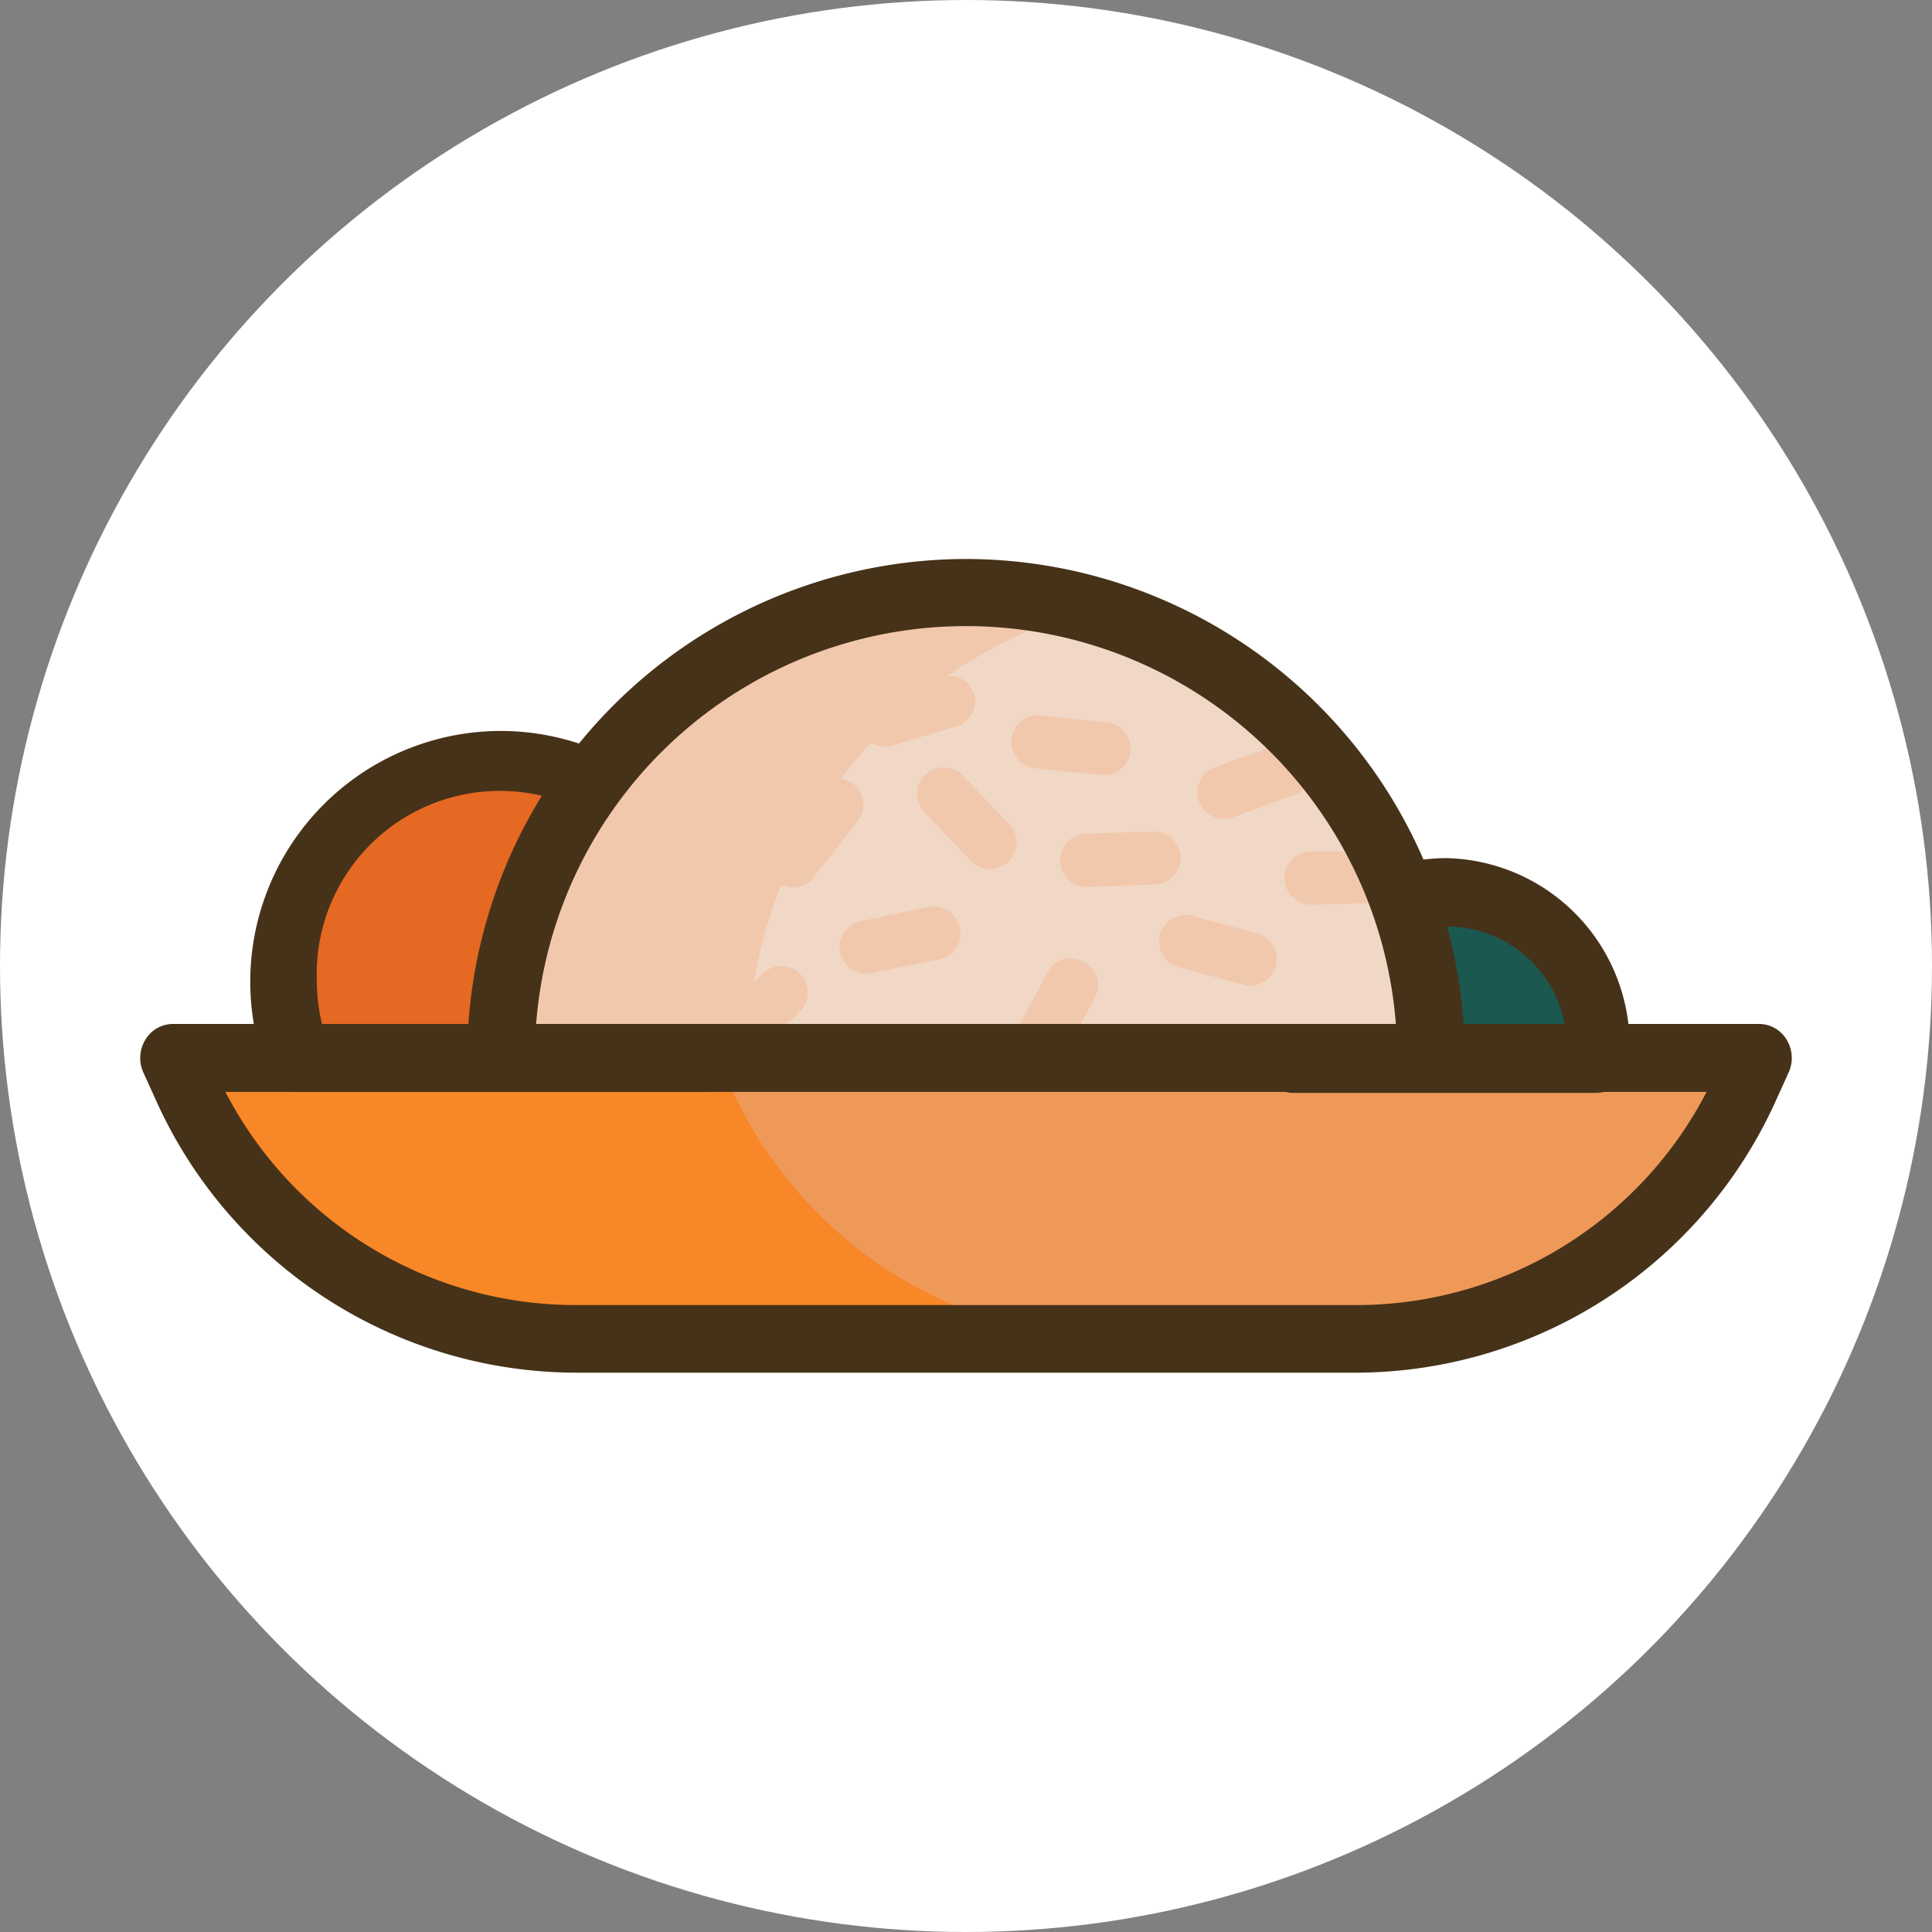 <svg xmlns="http://www.w3.org/2000/svg" viewBox="0 0 60 60"><rect x="0" y="0" width="60" height="60" fill="#808080" stroke="none"/><defs><style>.cls-6{fill:#463218}.cls-8{fill:#f2c8ad}</style></defs><g id="Layer_2" data-name="Layer 2"><g id="Icon_Set" data-name="Icon Set"><circle cx="30" cy="30" r="30" style="fill:#fff"/><g id="Fried_Rice" data-name="Fried Rice"><path d="M44.93 27.7a4.76 4.76 0 0 0-4.76 4.76v.4h9.49v-.4a4.77 4.77 0 0 0-4.73-4.76z" style="fill:#1b5850"/><path d="M15.56 23.75a6.74 6.74 0 0 0-6.74 6.74 6.92 6.92 0 0 0 .43 2.37h12.61a6.74 6.74 0 0 0-6.3-9.11z" style="fill:#e56823"/><path d="m5.4 32.86.39.86a13.28 13.28 0 0 0 12.13 7.87h24.16a13.28 13.28 0 0 0 12.13-7.87l.39-.86z" style="fill:#ef9959"/><path d="m22.68 33.72-.39-.86H5.4l.39.86a13.28 13.28 0 0 0 12.13 7.87h16.89a13.28 13.28 0 0 1-12.13-7.87z" style="fill:#f88728"/><path class="cls-6" d="M44.93 26.65a5.81 5.81 0 0 0-5.81 5.81v.48a1.06 1.06 0 0 0 1 1h9.49a1.06 1.06 0 0 0 1-1v-.48a5.82 5.82 0 0 0-5.68-5.81zm-3.65 5.15a3.72 3.72 0 0 1 7.31 0zm-25.72-9.1a7.79 7.79 0 0 0-7.29 10.53 1 1 0 0 0 1 .68h12.59a1.06 1.06 0 0 0 1-.68 7.81 7.81 0 0 0-7.3-10.53zm5.53 9.1H10a5.8 5.8 0 0 1-.16-1.31 5.69 5.69 0 1 1 11.37 0 5.79 5.79 0 0 1-.12 1.31z"/><path d="M30 18.41a14.44 14.44 0 0 0-14.44 14.45h28.88A14.44 14.44 0 0 0 30 18.41z" style="fill:#f1d8c6"/><path class="cls-8" d="M30 18.41a14.44 14.44 0 0 0-14.44 14.45h7.66a14.46 14.46 0 0 1 10.61-13.93 14.22 14.22 0 0 0-3.83-.52z"/><path class="cls-8" d="M30.26 21.57a.83.83 0 0 0-1-.56l-2 .59a.84.84 0 0 0-.57 1 .83.83 0 0 0 1 .56l2-.59a.83.83 0 0 0 .57-1zm1.07 4.01-1.44-1.51a.82.82 0 0 0-1.17 0 .82.82 0 0 0 0 1.17l1.44 1.51a.82.82 0 0 0 1.17 0 .83.83 0 0 0 0-1.17zm2.3 4.27a.82.82 0 0 0-1.11.36l-1 1.87a.83.83 0 1 0 1.47.75L34 31a.82.82 0 0 0-.37-1.15zm2.18-4.03-2.09.07a.83.83 0 0 0 .06 1.66l2.09-.08a.83.83 0 0 0 .8-.86.83.83 0 0 0-.86-.79zm-6 2.99a.83.83 0 0 0-1-.64l-2 .42a.83.83 0 1 0 .33 1.62l2.05-.42a.82.82 0 0 0 .62-.98zm9.29.19-2-.54a.83.83 0 1 0-.42 1.6l2 .54a.83.83 0 0 0 .42-1.6zm-14.25 1.24a.83.83 0 0 0-1.17 0l-1.53 1.43a.82.82 0 0 0 0 1.17.83.83 0 0 0 1.17 0l1.53-1.43a.83.83 0 0 0 0-1.17zm-2.62-2.37-2.08-.22A.83.83 0 1 0 20 29.3l2.08.21a.82.82 0 1 0 .17-1.64zm12.14-5.44-2.08-.22a.83.83 0 0 0-.17 1.65l2.08.21a.83.83 0 0 0 .91-.73.82.82 0 0 0-.74-.91zm8.41 4.01h-2.09a.82.82 0 0 0-.8.85.83.83 0 0 0 .85.81l2.09-.06a.83.83 0 1 0 0-1.65zm-16.28-2.1a.83.83 0 0 0-1.16.14l-1.28 1.65a.83.83 0 1 0 1.3 1l1.29-1.65a.82.82 0 0 0-.15-1.14zm-3.87-.57-2-.59a.82.82 0 0 0-.47 1.58l2 .6a.83.83 0 0 0 .47-1.59zm18.08-.15a.82.82 0 0 0-1.06-.49l-2 .73a.83.83 0 0 0 .57 1.55l2-.73a.83.83 0 0 0 .49-1.06z"/><path class="cls-6" d="M55.48 32.28a1 1 0 0 0-.88-.48H5.4a1 1 0 0 0-.88.48 1.09 1.09 0 0 0-.08 1l.39.86a14.34 14.34 0 0 0 13.09 8.49h24.16a14.34 14.34 0 0 0 13.09-8.49l.39-.86a1.09 1.09 0 0 0-.08-1zm-13.4 8.25H17.92A12.25 12.25 0 0 1 7 33.91h46a12.25 12.25 0 0 1-10.92 6.62z"/><path class="cls-6" d="M30 17.36a15.51 15.51 0 0 0-15.49 15.5 1 1 0 0 0 1.05 1h28.88a1 1 0 0 0 1.05-1A15.51 15.51 0 0 0 30 17.36zM16.65 31.8a13.39 13.39 0 0 1 26.7 0z"/></g></g></g></svg>